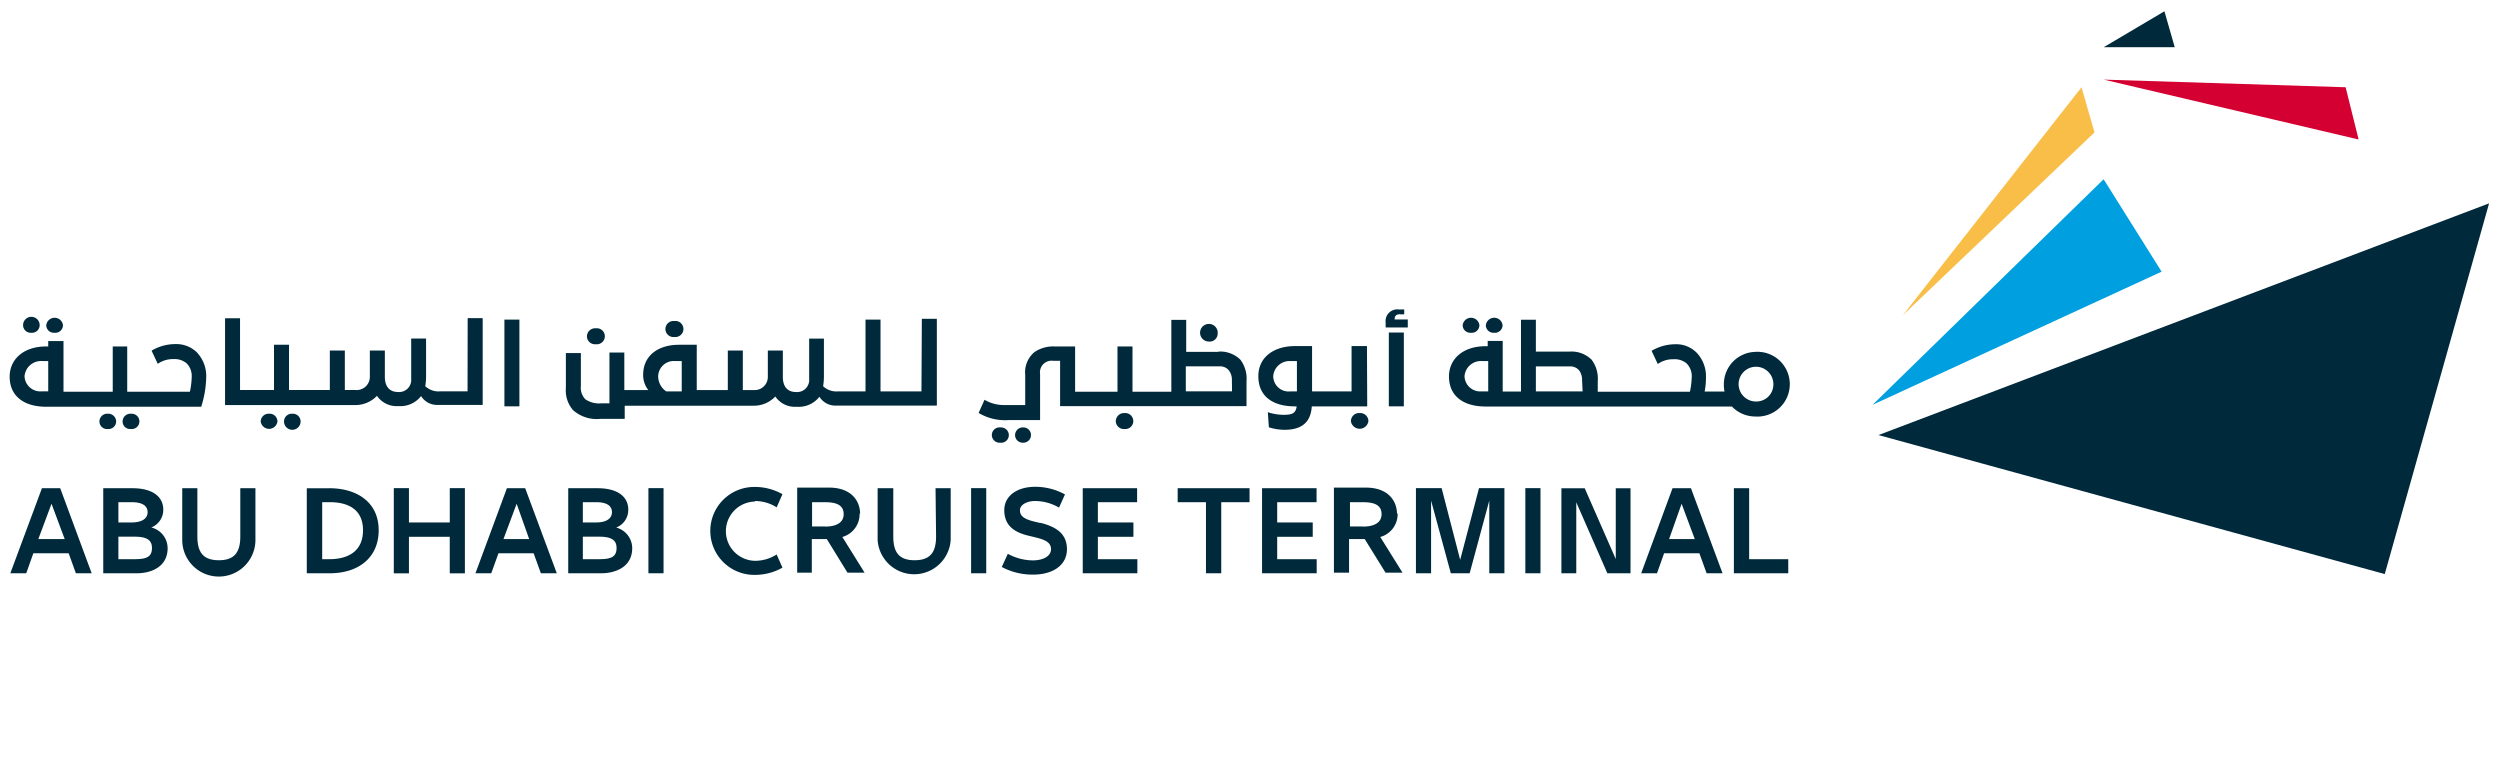 <svg width="221" height="67" fill="none" xmlns="http://www.w3.org/2000/svg"><path d="m166.057 38.46 53.978-20.484-9.223 32.773-44.755-12.29ZM185.972 4.171h6.275l-.912-3.173-5.363 3.173Z" fill="#002A3B"/><path d="m207.354 7.713-21.383-.675 22.531 5.293-1.148-4.618Z" fill="#D50032"/><path d="m185.96 15.845 5.127 8.17-25.551 11.769 20.424-19.938Z" fill="#009FDF"/><path d="m184.006 7.714-15.795 20.151 16.943-16.161-1.148-3.99Z" fill="#F9BE48"/><path d="M3.706 43.16.913 50.676H2.32l.628-1.769h3.12l.64 1.77h1.396l-2.782-7.519H3.706ZM3.39 47.65l1.164-3.119 1.164 3.12H3.391ZM13.375 46.627a1.676 1.676 0 0 0 1.059-1.583c0-1.059-.85-1.885-2.723-1.885H9.127v7.518h2.956c1.373 0 2.735-.628 2.735-2.211a1.897 1.897 0 0 0-1.443-1.839Zm-2.91-2.234h1.164c1.013 0 1.42.36 1.42.884s-.442.908-1.42.908h-1.164v-1.792Zm1.432 5.039h-1.432v-1.99h1.397c.978 0 1.571.21 1.571 1 0 .792-.489.99-1.536.99ZM21.242 47.419c0 1.384-.5 2.106-1.897 2.106-1.396 0-1.897-.722-1.897-2.106v-4.26H16.11v4.574a3.235 3.235 0 1 0 6.47 0v-4.574h-1.338v4.26ZM29.099 43.16H27.12v7.517h2.037c2.526 0 4.318-1.373 4.318-3.806 0-2.432-1.862-3.712-4.376-3.712Zm0 6.272h-.617v-5.04h.663c1.758 0 2.945.734 2.945 2.48 0 1.745-1.164 2.56-2.991 2.56ZM39.759 46.186H36.15V43.15h-1.338v7.53h1.338v-3.224h3.608v3.224h1.338v-7.53H39.76v3.037ZM44.81 43.16l-2.78 7.517h1.396l.64-1.769h3.107l.64 1.77h1.408l-2.793-7.519h-1.617Zm-.302 4.491 1.164-3.119 1.106 3.12h-2.27ZM54.492 46.627a1.664 1.664 0 0 0 1.047-1.583c0-1.059-.838-1.885-2.711-1.885h-2.596v7.518h2.91c1.373 0 2.746-.628 2.746-2.211a1.896 1.896 0 0 0-1.443-1.839h.047Zm-2.968-2.234h1.164c1.012 0 1.408.36 1.408.884s-.43.908-1.408.908h-1.164v-1.792Zm1.443 5.039h-1.443v-1.99h1.397c.989 0 1.583.21 1.583 1 0 .792-.49.99-1.537.99ZM58.659 43.149H57.32v7.53h1.338v-7.53ZM66.736 44.291a3.55 3.55 0 0 1 1.92.559l.512-1.164a4.935 4.935 0 0 0-2.49-.64 3.887 3.887 0 1 0 0 7.774c.872.01 1.731-.21 2.49-.64l-.512-1.164a3.55 3.55 0 0 1-1.92.559 2.619 2.619 0 0 1 0-5.237M82.749 47.419c0 1.384-.5 2.106-1.897 2.106s-1.885-.722-1.885-2.106v-4.26h-1.385v4.574a3.236 3.236 0 0 0 6.459 0v-4.574h-1.339l.047 4.26ZM87.183 43.149h-1.338v7.53h1.338v-7.53ZM91.955 46.233l-.629-.151c-.838-.222-1.163-.49-1.163-.978 0-.489.628-.815 1.338-.815a4.271 4.271 0 0 1 2.118.582l.524-1.164a5.47 5.47 0 0 0-2.63-.675c-1.63 0-2.735.827-2.735 2.06 0 1.234.71 1.909 2.071 2.246l.629.152c.86.21 1.431.43 1.431 1.059 0 .628-.71.989-1.606.989a4.655 4.655 0 0 1-2.211-.582l-.535 1.164a5.737 5.737 0 0 0 2.781.675c1.7 0 2.98-.803 2.98-2.246s-1.06-2.002-2.328-2.328M97.052 47.453h3.142v-1.268h-3.142v-1.792h3.468v-1.234h-4.806v7.518h4.829v-1.245h-3.491v-1.979ZM104.106 44.393h2.502v6.284h1.35v-6.284h2.502v-1.234h-6.354v1.234ZM112.904 47.453h3.142v-1.268h-3.142v-1.792h3.48v-1.234h-4.819v7.518h4.83v-1.245h-3.491v-1.979ZM123.493 45.432c0-1.164-.791-2.328-2.746-2.328h-2.828v7.519h1.338v-2.968h1.385l1.839 2.968h1.501l-1.967-3.154a2.094 2.094 0 0 0 1.536-2.095l-.058.058Zm-2.991 1.106h-1.164v-2.142h1.164c1.106 0 1.629.315 1.629 1.06 0 .744-.651 1.093-1.629 1.093M129.08 49.491l-1.641-6.342h-2.27v7.53h1.339v-6.425l1.745 6.425h1.665l1.734-6.425v6.425h1.338v-7.53h-2.246l-1.664 6.342ZM136.179 43.149h-1.339v7.53h1.339v-7.53ZM142.834 49.42l-2.746-6.26h-2.06v7.517h1.315v-6.273l2.747 6.273h2.048V43.16h-1.304v6.261ZM147.851 43.16l-2.77 7.517h1.397l.628-1.769h3.119l.64 1.77h1.408l-2.793-7.519h-1.629Zm-.302 4.491 1.105-3.119 1.164 3.12h-2.269ZM154.625 49.432v-6.273h-1.35v7.518h4.807v-1.245h-3.457ZM76.034 45.432c0-1.164-.79-2.328-2.746-2.328h-2.816v7.519h1.291v-2.968h1.327l1.827 2.968h1.513l-1.967-3.154a2.095 2.095 0 0 0 1.525-2.095l.046.058Zm-3.084 1.106h-1.163v-2.142h1.163c1.094 0 1.63.315 1.63 1.06 0 .744-.652 1.093-1.63 1.093M106.863 30.194a.708.708 0 0 0 .78-.698.784.784 0 0 0-.421-.776.78.78 0 1 0-.359 1.474ZM52.665 30.43a.71.71 0 1 0 0-1.408.723.723 0 0 0-.78.698.709.709 0 0 0 .78.71ZM132.082 29.416a.675.675 0 0 0 .745-.675.743.743 0 0 0-.739-.651.745.745 0 0 0-.739.651.672.672 0 0 0 .733.675ZM4.263 34.595h-.57a1.398 1.398 0 0 1-1.524-1.338 1.467 1.467 0 0 1 1.594-1.338h.5v2.676Zm11.22-4.178a4.108 4.108 0 0 0-2.084.582l.547 1.164c.402-.281.883-.428 1.373-.42.42-.03.835.1 1.164.362a1.56 1.56 0 0 1 .466 1.164 6.91 6.91 0 0 1-.163 1.361h-5.54v-4.003h-1.28v4.003H5.613v-4.48h-1.35v.477h-.186c-2.025 0-3.223 1.164-3.223 2.665 0 1.792 1.35 2.665 3.223 2.665h13.71a9.124 9.124 0 0 0 .442-2.619 3.037 3.037 0 0 0-.838-2.2 2.593 2.593 0 0 0-1.885-.72M23.791 36.573a.698.698 0 0 0-.744.687.745.745 0 0 0 1.478 0 .685.685 0 0 0-.733-.687ZM11.572 36.574a.685.685 0 0 0-.733.686.662.662 0 0 0 .458.635c.088.029.182.038.275.029a.676.676 0 0 0 .28-1.316.686.686 0 0 0-.28-.034ZM9.524 36.573a.687.687 0 0 0-.677.958.663.663 0 0 0 .677.392.674.674 0 0 0 .745-.663.698.698 0 0 0-.745-.687ZM4.822 29.416a.674.674 0 0 0 .745-.675.745.745 0 0 0-1.478 0 .675.675 0 0 0 .733.675ZM130.034 29.416a.677.677 0 0 0 .745-.675.748.748 0 0 0-.739-.651.745.745 0 0 0-.739.651.666.666 0 0 0 .457.641.67.67 0 0 0 .276.034ZM59.625 29.789a.711.711 0 0 0 .298-1.383.71.71 0 0 0-.298-.025.71.71 0 1 0 0 1.408ZM2.774 29.416a.676.676 0 0 0 .733-.675.733.733 0 0 0-1.467 0 .675.675 0 0 0 .734.675ZM88.417 37.784a.676.676 0 0 0-.516 1.174.675.675 0 0 0 .516.176.675.675 0 0 0 .278-1.317.686.686 0 0 0-.278-.033ZM120.188 36.515a.717.717 0 0 0-.705.426.73.73 0 0 0-.063.284.781.781 0 0 0 1.548 0 .726.726 0 0 0-.236-.524.722.722 0 0 0-.544-.186ZM114.648 34.597h-.558a1.363 1.363 0 0 1-1.537-1.35 1.443 1.443 0 0 1 1.537-1.327h.558v2.677Zm6.192-4.003h-1.362v4.003h-3.491v-4.003h-1.513c-1.886 0-3.236 1-3.236 2.653 0 1.909 1.432 2.677 3.236 2.677h.151c-.082.652-.454.745-1.164.745a4.428 4.428 0 0 1-1.385-.233l.093 1.338c.448.142.915.217 1.385.221 1.699 0 2.328-.838 2.409-2.071h4.9l-.023-5.33ZM124.099 29.393h-1.327v6.529h1.327v-6.529Z" fill="#002A3B"/><path d="M108.911 34.595h-4.085v-2.211h3.015a.99.99 0 0 1 .791.36c.188.252.282.56.268.874l.011.977Zm-1.164-3.491h-2.886v-2.828h-1.315v6.354h-3.433v-4.003h-1.327v4.003H95.04v-4.003h-1.792a2.933 2.933 0 0 0-1.804.5 2.327 2.327 0 0 0-.815 2.014v2.665H88.79a3.329 3.329 0 0 1-1.757-.466l-.524 1.164a4.562 4.562 0 0 0 2.7.628h2.735V33.06a1.024 1.024 0 0 1 1.164-1.164h.605V35.9h16.479v-2.212a2.765 2.765 0 0 0-.547-1.896 2.547 2.547 0 0 0-1.966-.71M155.218 35.493a1.533 1.533 0 0 1-1.412-.959 1.533 1.533 0 0 1 .346-1.671 1.533 1.533 0 0 1 1.676-.32 1.538 1.538 0 0 1 .938 1.426 1.504 1.504 0 0 1-1.548 1.524Zm-15.315-.896h-4.132v-2.21h3.026a1.02 1.02 0 0 1 .803.36c.179.255.269.562.256.873l.047.977Zm-8.345 0h-.581a1.387 1.387 0 0 1-1.513-1.338 1.439 1.439 0 0 1 .511-1 1.452 1.452 0 0 1 1.071-.338h.512v2.676Zm23.66-3.491a2.857 2.857 0 0 0-2.018.86 2.862 2.862 0 0 0-.81 2.038c-.004.203.016.406.058.605h-1.757c.08-.414.119-.835.116-1.257a3.02 3.02 0 0 0-.849-2.2 2.55 2.55 0 0 0-1.874-.721 4.145 4.145 0 0 0-2.083.582l.547 1.164c.402-.281.883-.428 1.373-.42.42-.032.836.097 1.164.361a1.576 1.576 0 0 1 .466 1.164c-.01.455-.065.907-.163 1.35h-8.147v-.942a2.77 2.77 0 0 0-.547-1.897 2.526 2.526 0 0 0-1.967-.71h-2.956v-2.817h-1.315v6.343h-1.617V30.14h-1.327v.465h-.186c-2.037 0-3.236 1.164-3.236 2.666 0 1.803 1.35 2.665 3.236 2.665H153.1a2.875 2.875 0 0 0 2.072.884 2.86 2.86 0 0 0 2.809-3.995 2.861 2.861 0 0 0-2.809-1.72M123.714 27.787h.419v-.43h-.477a1.035 1.035 0 0 0-1.164 1.163v.43h1.956v-.71h-1.164c0-.302.128-.465.512-.465" fill="#002A3B"/><path d="M99.415 36.515a.732.732 0 0 0-.78.71.71.71 0 0 0 .78.698.698.698 0 0 0 .768-.698.72.72 0 0 0-.229-.524.708.708 0 0 0-.54-.186ZM45.915 28.253H44.59v7.669h1.326v-7.67ZM25.84 36.573a.687.687 0 0 0-.733.687.733.733 0 1 0 1.466 0 .685.685 0 0 0-.733-.687ZM41.33 34.595h-2.41a1.71 1.71 0 0 1-1.326-.454c.043-.27.066-.542.07-.815v-3.398h-1.315v3.561a1.071 1.071 0 0 1-1.164 1.164c-.71 0-1.164-.442-1.164-1.338v-2.328h-1.327v2.328a1.164 1.164 0 0 1-1.245 1.163h-.966v-3.491h-1.326v3.491h-3.608v-4.003h-1.327v4.003H21.22v-6.342h-1.326v7.67h11.556a2.608 2.608 0 0 0 1.874-.816 2.096 2.096 0 0 0 1.885.908 2.328 2.328 0 0 0 2.014-.884 1.665 1.665 0 0 0 1.512.78h3.934v-7.67h-1.327l-.011 6.47ZM60.265 34.597h-1.373a1.617 1.617 0 0 1-.71-1.35 1.384 1.384 0 0 1 1.524-1.327h.559v2.677Zm21.192 0h-3.619v-6.343h-1.327v6.343h-2.42a1.709 1.709 0 0 1-1.327-.454c.043-.27.066-.542.07-.815V29.93H71.53v3.561a1.07 1.07 0 0 1-1.163 1.164c-.722 0-1.164-.442-1.164-1.338v-2.328h-1.327v2.328a1.162 1.162 0 0 1-1.245 1.163h-.966v-3.49h-1.327v3.49h-2.746v-4.003h-1.56c-1.897 0-3.177.99-3.177 2.653-.007.49.153.965.454 1.35H55.19v-3.316h-1.315v4.492h-.733a2.153 2.153 0 0 1-1.397-.36 1.454 1.454 0 0 1-.396-1.165v-2.92h-1.326v3.083a2.664 2.664 0 0 0 .628 1.956 3.143 3.143 0 0 0 2.397.78h2.177v-1.165h11.44a2.606 2.606 0 0 0 1.873-.814 2.085 2.085 0 0 0 1.886.907 2.327 2.327 0 0 0 2.013-.884 1.664 1.664 0 0 0 1.513.78h8.868v-7.67h-1.327l-.035 6.413ZM90.465 37.784a.686.686 0 0 0-.733.675.676.676 0 0 0 .733.675.675.675 0 1 0 0-1.35Z" fill="#002A3B"/></svg>
